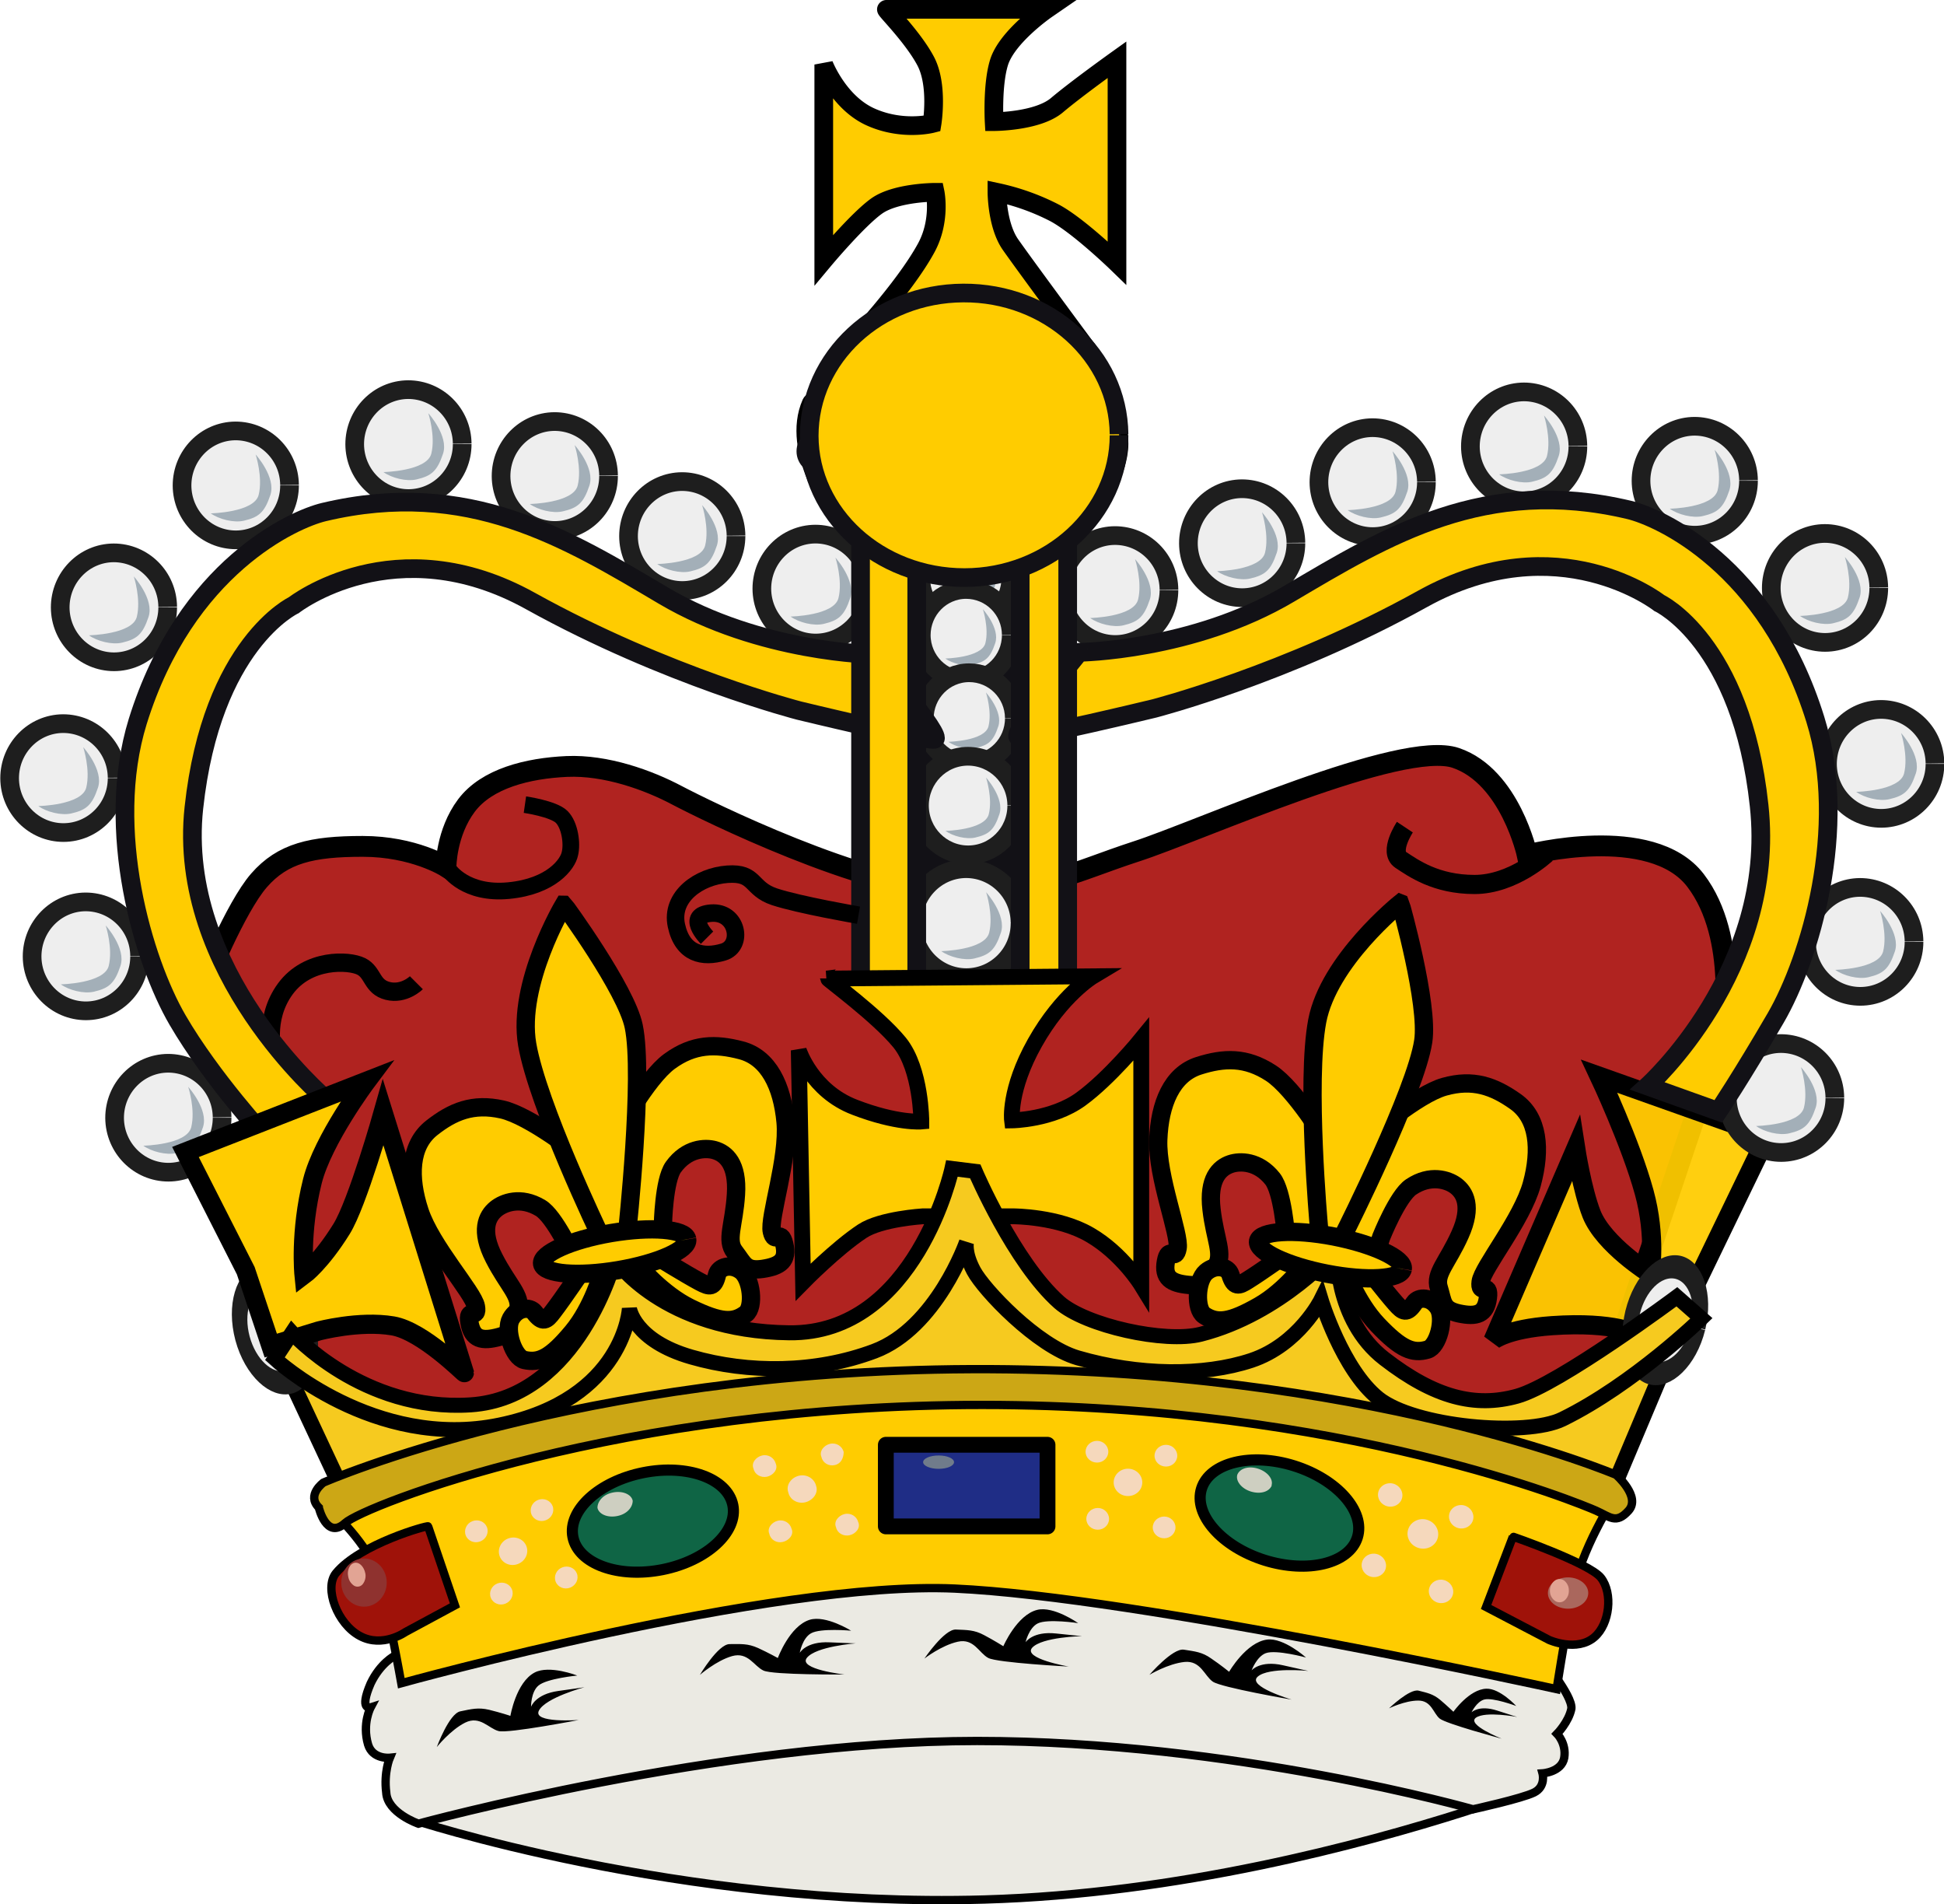 <?xml version="1.0" encoding="UTF-8" standalone="no"?>
<svg
   version="1.0"
   width="76.109"
   height="74.537"
   id="svg1578"
   xmlns="http://www.w3.org/2000/svg"
   xmlns:svg="http://www.w3.org/2000/svg"
   xmlns:rdf="http://www.w3.org/1999/02/22-rdf-syntax-ns#"
   xmlns:cc="http://creativecommons.org/ns#"
   xmlns:dc="http://purl.org/dc/elements/1.1/">
  <defs
     id="defs1582" />
  <path
     style="fill:#ebeae3;fill-rule:evenodd;stroke:#000000;stroke-width:0.326px"
     d="m 60.051,69.467 c 1.93,-3.012 0.78,-4.958 -2.13,-5.559 0,0 -9.3,2.979 -19.33,3.305 -10.04,0.327 -21.96,-2.523 -21.96,-2.523 -2.14,1.341 -1.62,4.525 -0.55,6.513 0,0 10.5,3.49 22.46,3.147 7.6,-0.217 14.79,-2.155 18.83,-3.44 2.32,-0.738 2.68,-1.409 2.68,-1.443 z"
     id="path1266" />
  <path
     d="m 37.761,54.228 c 24.23,3.994 23.36,5.125 23.36,5.125 l 6.33,-18.902 c 0,0 0.66,-3.728 -1.07,-5.99 -1.73,-2.264 -6.59,-0.999 -6.59,-0.999 0,0 -0.66,-3.062 -2.79,-3.794 -2.13,-0.732 -10.05,2.862 -12.52,3.66 -2.46,0.8 -3.72,1.598 -7.18,1.532 -3.46,-0.07 -9.65,-3.128 -10.79,-3.727 -1.13,-0.6 -2.79,-1.199 -4.32,-1.132 -1.53,0.07 -3.13,0.466 -3.93,1.53 -0.8,1.066 -0.8,2.397 -0.8,2.397 0,0 -1.26,-0.799 -3.26,-0.799 -2,0 -3.13,0.266 -4.06,1.331 -0.93,1.065 -2.13,4.06 -2.13,4.06 l 2.26,5.125 0.14,7.056 4.72,7.454 z"
     style="fill:#b02320;fill-rule:evenodd;stroke:#000000;stroke-width:0.815"
     id="path1278" />
  <path
     d="m 60.351,64.908 c 0,0 1.22,1.454 1.17,1.97 -0.1,0.516 -0.56,0.986 -0.56,0.986 0,0 0.37,0.375 0.28,0.938 -0.1,0.563 -0.85,0.61 -0.85,0.61 0,0 0.14,0.516 -0.33,0.75 -0.47,0.235 -2.39,0.657 -2.39,0.657 0,0 -9.38,-2.674 -19.42,-2.674 -10.04,0 -21.87,3.237 -21.87,3.237 0,0 -1.22,-0.422 -1.26,-1.22 -0.1,-0.797 0.14,-1.36 0.14,-1.36 0,0 -0.67,0.07 -0.85,-0.516 -0.24,-0.82 0.1,-1.455 0.1,-1.455 0,0 -0.47,0.15 0,-0.938 0.38,-0.798 0.94,-1.08 0.94,-1.08 0,0 10.51,-3.753 22.48,-3.8 11.96,-0.05 22.38,3.8 22.38,3.895 z"
     style="fill:#ebeae3;fill-rule:evenodd;stroke:#000000;stroke-width:0.326px"
     id="path1280" />
  <path
     d="m 10.691,41.271 c 0,0 -0.4,-1.363 0.48,-2.565 0.88,-1.201 2.49,-1.121 2.97,-0.88 0.48,0.24 0.4,0.8 1.04,0.96 0.64,0.16 1.12,-0.32 1.12,-0.32"
     style="fill:none;fill-rule:evenodd;stroke:#000000;stroke-width:0.717"
     id="path1282" />
  <path
     d="m 69.191,44.46 -3.64,7.529 -1.43,0.25 c 0,0 -0.87,-0.524 -3.36,-0.35 -1.78,0.125 -2.31,0.576 -2.31,0.576 l 3.24,-7.503 c 0,0 0.25,1.612 0.62,2.56 0.48,1.204 2.29,2.333 2.29,2.333 0,0 0.25,-1.44 -0.23,-3.187 -0.53,-1.932 -1.76,-4.542 -1.76,-4.542 z"
     style="fill:#ffcc00;fill-opacity:0.941;fill-rule:evenodd;stroke:#000000;stroke-width:0.75"
     id="path1284" />
  <path
     style="fill:#121116;stroke:#121116;stroke-width:0.731;stroke-linejoin:round"
     d="m 35.861,21.061 h 4.07 V 38.37 h -4.07 z"
     id="path1286" />
  <path
     d="m 10.901,52.983 2.62,5.597 c 0,0 11.13,-4.34 24.27,-4.259 19.71,0.122 25.3,4.076 25.3,4.076 l 2.92,-6.935 -2.19,1.278 -2.25,1.399 -2.55,0.973 -3.11,-0.243 -2.73,-2.007 -1.4,-2.92 -2.31,2.129 -4.08,0.912 -4.01,-1.034 -3.53,-4.44 c 0,0 -2.63,4.936 -5.96,5.23 -4.81,0.427 -7.61,-2.31 -7.61,-2.31 0,0 -1.78,4.014 -4.74,4.744 -4.69,1.156 -8.58,-2.19 -8.64,-2.19 z"
     style="fill:#f6ca1f;fill-rule:evenodd;stroke:#000000;stroke-width:0.619"
     id="path1288" />
  <g
     style="stroke-width:2.243"
     id="g1446"
     transform="translate(-261.95,-22.164)">
    <g
       id="g1294">
      <path
         d="m 430.63,247.41 c 0,3.61 -2.88,6.53 -6.44,6.54 -3.56,0 -6.45,-2.91 -6.47,-6.52 0,-3.6 2.86,-6.54 6.42,-6.56 3.56,0 6.46,2.88 6.49,6.49"
         style="fill:#eeeeee;stroke:#1e1e1e;stroke-linejoin:round"
         transform="matrix(0.326,0,0,0.326,177.41,-39.62)"
         id="path1290" />
      <path
         d="m 421.17,250.77 c 0,0 5.21,-0.1 5.75,-2.21 0.53,-2.12 -0.36,-4.86 -0.36,-4.86 0,0 2.48,2.74 1.77,4.86 -0.71,2.12 -1.4,2.67 -3.18,3.09 -1.21,0.29 -3.01,-0.18 -3.98,-0.88 z"
         style="fill:#a3afb8;fill-rule:evenodd"
         transform="matrix(0.326,0,0,0.326,177.41,-39.62)"
         id="path1292" />
    </g>
    <g
       id="g1300">
      <path
         d="m 430.63,247.41 c 0,3.61 -2.88,6.53 -6.44,6.54 -3.56,0 -6.45,-2.91 -6.47,-6.52 0,-3.6 2.86,-6.54 6.42,-6.56 3.56,0 6.46,2.88 6.49,6.49"
         style="fill:#eeeeee;stroke:#1e1e1e;stroke-linejoin:round"
         transform="matrix(0.326,0,0,0.326,172.3,-37.23)"
         id="path1296" />
      <path
         d="m 421.17,250.77 c 0,0 5.21,-0.1 5.75,-2.21 0.53,-2.12 -0.36,-4.86 -0.36,-4.86 0,0 2.48,2.74 1.77,4.86 -0.71,2.12 -1.4,2.67 -3.18,3.09 -1.21,0.29 -3.01,-0.18 -3.98,-0.88 z"
         style="fill:#a3afb8;fill-rule:evenodd"
         transform="matrix(0.326,0,0,0.326,172.3,-37.23)"
         id="path1298" />
    </g>
    <g
       id="g1306">
      <path
         d="m 430.63,247.41 c 0,3.61 -2.88,6.53 -6.44,6.54 -3.56,0 -6.45,-2.91 -6.47,-6.52 0,-3.6 2.86,-6.54 6.42,-6.56 3.56,0 6.46,2.88 6.49,6.49"
         style="fill:#eeeeee;stroke:#1e1e1e;stroke-linejoin:round"
         transform="matrix(0.326,0,0,0.326,183.34,-41.02)"
         id="path1302" />
      <path
         d="m 421.17,250.77 c 0,0 5.21,-0.1 5.75,-2.21 0.53,-2.12 -0.36,-4.86 -0.36,-4.86 0,0 2.48,2.74 1.77,4.86 -0.71,2.12 -1.4,2.67 -3.18,3.09 -1.21,0.29 -3.01,-0.18 -3.98,-0.88 z"
         style="fill:#a3afb8;fill-rule:evenodd"
         transform="matrix(0.326,0,0,0.326,183.34,-41.02)"
         id="path1304" />
    </g>
    <g
       id="g1312">
      <path
         d="m 430.63,247.41 c 0,3.61 -2.88,6.53 -6.44,6.54 -3.56,0 -6.45,-2.91 -6.47,-6.52 0,-3.6 2.86,-6.54 6.42,-6.56 3.56,0 6.46,2.88 6.49,6.49"
         style="fill:#eeeeee;stroke:#1e1e1e;stroke-linejoin:round"
         transform="matrix(0.326,0,0,0.326,190.02,-39.675)"
         id="path1308" />
      <path
         d="m 421.17,250.77 c 0,0 5.21,-0.1 5.75,-2.21 0.53,-2.12 -0.36,-4.86 -0.36,-4.86 0,0 2.48,2.74 1.77,4.86 -0.71,2.12 -1.4,2.67 -3.18,3.09 -1.21,0.29 -3.01,-0.18 -3.98,-0.88 z"
         style="fill:#a3afb8;fill-rule:evenodd"
         transform="matrix(0.326,0,0,0.326,190.02,-39.675)"
         id="path1310" />
    </g>
    <g
       id="g1318">
      <path
         d="m 430.63,247.41 c 0,3.61 -2.88,6.53 -6.44,6.54 -3.56,0 -6.45,-2.91 -6.47,-6.52 0,-3.6 2.86,-6.54 6.42,-6.56 3.56,0 6.46,2.88 6.49,6.49"
         style="fill:#eeeeee;stroke:#1e1e1e;stroke-linejoin:round"
         transform="matrix(0.326,0,0,0.326,195.12,-35.479)"
         id="path1314" />
      <path
         d="m 421.17,250.77 c 0,0 5.21,-0.1 5.75,-2.21 0.53,-2.12 -0.36,-4.86 -0.36,-4.86 0,0 2.48,2.74 1.77,4.86 -0.71,2.12 -1.4,2.67 -3.18,3.09 -1.21,0.29 -3.01,-0.18 -3.98,-0.88 z"
         style="fill:#a3afb8;fill-rule:evenodd"
         transform="matrix(0.326,0,0,0.326,195.12,-35.479)"
         id="path1316" />
    </g>
    <g
       id="g1324">
      <path
         d="m 430.63,247.41 c 0,3.61 -2.88,6.53 -6.44,6.54 -3.56,0 -6.45,-2.91 -6.47,-6.52 0,-3.6 2.86,-6.54 6.42,-6.56 3.56,0 6.46,2.88 6.49,6.49"
         style="fill:#eeeeee;stroke:#1e1e1e;stroke-linejoin:round"
         transform="matrix(0.326,0,0,0.326,197.32,-28.592)"
         id="path1320" />
      <path
         d="m 421.17,250.77 c 0,0 5.21,-0.1 5.75,-2.21 0.53,-2.12 -0.36,-4.86 -0.36,-4.86 0,0 2.48,2.74 1.77,4.86 -0.71,2.12 -1.4,2.67 -3.18,3.09 -1.21,0.29 -3.01,-0.18 -3.98,-0.88 z"
         style="fill:#a3afb8;fill-rule:evenodd"
         transform="matrix(0.326,0,0,0.326,197.32,-28.592)"
         id="path1322" />
    </g>
    <g
       id="g1330">
      <path
         d="m 430.63,247.41 c 0,3.61 -2.88,6.53 -6.44,6.54 -3.56,0 -6.45,-2.91 -6.47,-6.52 0,-3.6 2.86,-6.54 6.42,-6.56 3.56,0 6.46,2.88 6.49,6.49"
         style="fill:#eeeeee;stroke:#1e1e1e;stroke-linejoin:round"
         transform="matrix(0.326,0,0,0.326,196.5,-21.625)"
         id="path1326" />
      <path
         d="m 421.17,250.77 c 0,0 5.21,-0.1 5.75,-2.21 0.53,-2.12 -0.36,-4.86 -0.36,-4.86 0,0 2.48,2.74 1.77,4.86 -0.71,2.12 -1.4,2.67 -3.18,3.09 -1.21,0.29 -3.01,-0.18 -3.98,-0.88 z"
         style="fill:#a3afb8;fill-rule:evenodd"
         transform="matrix(0.326,0,0,0.326,196.5,-21.625)"
         id="path1328" />
    </g>
    <g
       id="g1336">
      <path
         d="m 430.63,247.41 c 0,3.61 -2.88,6.53 -6.44,6.54 -3.56,0 -6.45,-2.91 -6.47,-6.52 0,-3.6 2.86,-6.54 6.42,-6.56 3.56,0 6.46,2.88 6.49,6.49"
         style="fill:#eeeeee;stroke:#1e1e1e;stroke-linejoin:round"
         transform="matrix(0.326,0,0,0.326,193.4,-15.513)"
         id="path1332" />
      <path
         d="m 421.17,250.77 c 0,0 5.21,-0.1 5.75,-2.21 0.53,-2.12 -0.36,-4.86 -0.36,-4.86 0,0 2.48,2.74 1.77,4.86 -0.71,2.12 -1.4,2.67 -3.18,3.09 -1.21,0.29 -3.01,-0.18 -3.98,-0.88 z"
         style="fill:#a3afb8;fill-rule:evenodd"
         transform="matrix(0.326,0,0,0.326,193.4,-15.513)"
         id="path1334" />
    </g>
    <g
       id="g1342">
      <path
         d="m 430.63,247.41 c 0,3.61 -2.88,6.53 -6.44,6.54 -3.56,0 -6.45,-2.91 -6.47,-6.52 0,-3.6 2.86,-6.54 6.42,-6.56 3.56,0 6.46,2.88 6.49,6.49"
         style="fill:#eeeeee;stroke:#1e1e1e;stroke-linejoin:round"
         transform="matrix(0.326,0,0,0.326,167.33,-35.397)"
         id="path1338" />
      <path
         d="m 421.17,250.77 c 0,0 5.21,-0.1 5.75,-2.21 0.53,-2.12 -0.36,-4.86 -0.36,-4.86 0,0 2.48,2.74 1.77,4.86 -0.71,2.12 -1.4,2.67 -3.18,3.09 -1.21,0.29 -3.01,-0.18 -3.98,-0.88 z"
         style="fill:#a3afb8;fill-rule:evenodd"
         transform="matrix(0.326,0,0,0.326,167.33,-35.397)"
         id="path1340" />
    </g>
    <g
       style="stroke-width:2.682"
       id="g1348">
      <path
         d="m 430.63,247.41 c 0,3.61 -2.88,6.53 -6.44,6.54 -3.56,0 -6.45,-2.91 -6.47,-6.52 0,-3.6 2.86,-6.54 6.42,-6.56 3.56,0 6.46,2.88 6.49,6.49"
         style="fill:#eeeeee;stroke:#1e1e1e;stroke-linejoin:round"
         transform="matrix(0.273,0,0,0.273,183.96,-22.737)"
         id="path1344" />
      <path
         d="m 421.17,250.77 c 0,0 5.21,-0.1 5.75,-2.21 0.53,-2.12 -0.36,-4.86 -0.36,-4.86 0,0 2.48,2.74 1.77,4.86 -0.71,2.12 -1.4,2.67 -3.18,3.09 -1.21,0.29 -3.01,-0.18 -3.98,-0.88 z"
         style="fill:#a3afb8;fill-rule:evenodd"
         transform="matrix(0.273,0,0,0.273,183.96,-22.737)"
         id="path1346" />
    </g>
    <g
       style="stroke-width:2.682"
       id="g1354">
      <path
         d="m 430.63,247.41 c 0,3.61 -2.88,6.53 -6.44,6.54 -3.56,0 -6.45,-2.91 -6.47,-6.52 0,-3.6 2.86,-6.54 6.42,-6.56 3.56,0 6.46,2.88 6.49,6.49"
         style="fill:#eeeeee;stroke:#1e1e1e;stroke-linejoin:round"
         transform="matrix(0.273,0,0,0.273,183.98,-20.521)"
         id="path1350" />
      <path
         d="m 421.17,250.77 c 0,0 5.21,-0.1 5.75,-2.21 0.53,-2.12 -0.36,-4.86 -0.36,-4.86 0,0 2.48,2.74 1.77,4.86 -0.71,2.12 -1.4,2.67 -3.18,3.09 -1.21,0.29 -3.01,-0.18 -3.98,-0.88 z"
         style="fill:#a3afb8;fill-rule:evenodd"
         transform="matrix(0.273,0,0,0.273,183.98,-20.521)"
         id="path1352" />
    </g>
    <g
       style="stroke-width:2.682"
       id="g1360">
      <path
         d="m 430.63,247.41 c 0,3.61 -2.88,6.53 -6.44,6.54 -3.56,0 -6.45,-2.91 -6.47,-6.52 0,-3.6 2.86,-6.54 6.42,-6.56 3.56,0 6.46,2.88 6.49,6.49"
         style="fill:#eeeeee;stroke:#1e1e1e;stroke-linejoin:round"
         transform="matrix(0.273,0,0,0.273,184.1,-17.261)"
         id="path1356" />
      <path
         d="m 421.17,250.77 c 0,0 5.21,-0.1 5.75,-2.21 0.53,-2.12 -0.36,-4.86 -0.36,-4.86 0,0 2.48,2.74 1.77,4.86 -0.71,2.12 -1.4,2.67 -3.18,3.09 -1.21,0.29 -3.01,-0.18 -3.98,-0.88 z"
         style="fill:#a3afb8;fill-rule:evenodd"
         transform="matrix(0.273,0,0,0.273,184.1,-17.261)"
         id="path1358" />
    </g>
    <g
       style="stroke-width:2.48"
       id="g1366">
      <path
         d="m 430.63,247.41 c 0,3.61 -2.88,6.53 -6.44,6.54 -3.56,0 -6.45,-2.91 -6.47,-6.52 0,-3.6 2.86,-6.54 6.42,-6.56 3.56,0 6.46,2.88 6.49,6.49"
         style="fill:#eeeeee;stroke:#1e1e1e;stroke-linejoin:round"
         transform="matrix(0.295,0,0,0.295,174.72,-19.291)"
         id="path1362" />
      <path
         d="m 421.17,250.77 c 0,0 5.21,-0.1 5.75,-2.21 0.53,-2.12 -0.36,-4.86 -0.36,-4.86 0,0 2.48,2.74 1.77,4.86 -0.71,2.12 -1.4,2.67 -3.18,3.09 -1.21,0.29 -3.01,-0.18 -3.98,-0.88 z"
         style="fill:#a3afb8;fill-rule:evenodd"
         transform="matrix(0.295,0,0,0.295,174.72,-19.291)"
         id="path1364" />
    </g>
    <g
       id="g1372">
      <path
         d="m 430.63,247.41 c 0,3.61 -2.88,6.53 -6.44,6.54 -3.56,0 -6.45,-2.91 -6.47,-6.52 0,-3.6 2.86,-6.54 6.42,-6.56 3.56,0 6.46,2.88 6.49,6.49"
         style="fill:#eeeeee;stroke:#1e1e1e;stroke-linejoin:round"
         transform="matrix(0.326,0,0,0.326,161.5,-22.358)"
         id="path1368" />
      <path
         d="m 421.17,250.77 c 0,0 5.21,-0.1 5.75,-2.21 0.53,-2.12 -0.36,-4.86 -0.36,-4.86 0,0 2.48,2.74 1.77,4.86 -0.71,2.12 -1.4,2.67 -3.18,3.09 -1.21,0.29 -3.01,-0.18 -3.98,-0.88 z"
         style="fill:#a3afb8;fill-rule:evenodd"
         transform="matrix(0.326,0,0,0.326,161.5,-22.358)"
         id="path1370" />
    </g>
    <g
       style="stroke-width:2.388"
       id="g1378">
      <path
         d="m 430.63,247.41 c 0,3.61 -2.88,6.53 -6.44,6.54 -3.56,0 -6.45,-2.91 -6.47,-6.52 0,-3.6 2.86,-6.54 6.42,-6.56 3.56,0 6.46,2.88 6.49,6.49"
         style="fill:#eeeeee;stroke:#1e1e1e;stroke-linejoin:round"
         transform="matrix(0.306,0,0,0.306,169.83,-7.918)"
         id="path1374" />
      <path
         d="m 421.17,250.77 c 0,0 5.21,-0.1 5.75,-2.21 0.53,-2.12 -0.36,-4.86 -0.36,-4.86 0,0 2.48,2.74 1.77,4.86 -0.71,2.12 -1.4,2.67 -3.18,3.09 -1.21,0.29 -3.01,-0.18 -3.98,-0.88 z"
         style="fill:#a3afb8;fill-rule:evenodd"
         transform="matrix(0.306,0,0,0.306,169.83,-7.918)"
         id="path1376" />
    </g>
    <g
       id="g1384">
      <path
         d="m 430.63,247.41 c 0,3.61 -2.88,6.53 -6.44,6.54 -3.56,0 -6.45,-2.91 -6.47,-6.52 0,-3.6 2.86,-6.54 6.42,-6.56 3.56,0 6.46,2.88 6.49,6.49"
         style="fill:#eeeeee;stroke:#1e1e1e;stroke-linejoin:round"
         transform="matrix(0.326,0,0,0.326,155.6,-35.454)"
         id="path1380" />
      <path
         d="m 421.17,250.77 c 0,0 5.21,-0.1 5.75,-2.21 0.53,-2.12 -0.36,-4.86 -0.36,-4.86 0,0 2.48,2.74 1.77,4.86 -0.71,2.12 -1.4,2.67 -3.18,3.09 -1.21,0.29 -3.01,-0.18 -3.98,-0.88 z"
         style="fill:#a3afb8;fill-rule:evenodd"
         transform="matrix(0.326,0,0,0.326,155.6,-35.454)"
         id="path1382" />
    </g>
    <g
       id="g1390">
      <path
         d="m 430.63,247.41 c 0,3.61 -2.88,6.53 -6.44,6.54 -3.56,0 -6.45,-2.91 -6.47,-6.52 0,-3.6 2.86,-6.54 6.42,-6.56 3.56,0 6.46,2.88 6.49,6.49"
         style="fill:#eeeeee;stroke:#1e1e1e;stroke-linejoin:round"
         transform="matrix(0.326,0,0,0.326,150.38,-37.51)"
         id="path1386" />
      <path
         d="m 421.17,250.77 c 0,0 5.21,-0.1 5.75,-2.21 0.53,-2.12 -0.36,-4.86 -0.36,-4.86 0,0 2.48,2.74 1.77,4.86 -0.71,2.12 -1.4,2.67 -3.18,3.09 -1.21,0.29 -3.01,-0.18 -3.98,-0.88 z"
         style="fill:#a3afb8;fill-rule:evenodd"
         transform="matrix(0.326,0,0,0.326,150.38,-37.51)"
         id="path1388" />
    </g>
    <g
       id="g1396">
      <path
         d="m 430.63,247.41 c 0,3.61 -2.88,6.53 -6.44,6.54 -3.56,0 -6.45,-2.91 -6.47,-6.52 0,-3.6 2.86,-6.54 6.42,-6.56 3.56,0 6.46,2.88 6.49,6.49"
         style="fill:#eeeeee;stroke:#1e1e1e;stroke-linejoin:round"
         transform="matrix(0.326,0,0,0.326,145.39,-39.86)"
         id="path1392" />
      <path
         d="m 421.17,250.77 c 0,0 5.21,-0.1 5.75,-2.21 0.53,-2.12 -0.36,-4.86 -0.36,-4.86 0,0 2.48,2.74 1.77,4.86 -0.71,2.12 -1.4,2.67 -3.18,3.09 -1.21,0.29 -3.01,-0.18 -3.98,-0.88 z"
         style="fill:#a3afb8;fill-rule:evenodd"
         transform="matrix(0.326,0,0,0.326,145.39,-39.86)"
         id="path1394" />
    </g>
    <g
       id="g1402">
      <path
         d="m 430.63,247.41 c 0,3.61 -2.88,6.53 -6.44,6.54 -3.56,0 -6.45,-2.91 -6.47,-6.52 0,-3.6 2.86,-6.54 6.42,-6.56 3.56,0 6.46,2.88 6.49,6.49"
         style="fill:#eeeeee;stroke:#1e1e1e;stroke-linejoin:round"
         transform="matrix(0.326,0,0,0.326,139.66,-41.109)"
         id="path1398" />
      <path
         d="m 421.17,250.77 c 0,0 5.21,-0.1 5.75,-2.21 0.53,-2.12 -0.36,-4.86 -0.36,-4.86 0,0 2.48,2.74 1.77,4.86 -0.71,2.12 -1.4,2.67 -3.18,3.09 -1.21,0.29 -3.01,-0.18 -3.98,-0.88 z"
         style="fill:#a3afb8;fill-rule:evenodd"
         transform="matrix(0.326,0,0,0.326,139.66,-41.109)"
         id="path1400" />
    </g>
    <g
       id="g1408">
      <path
         d="m 430.63,247.41 c 0,3.61 -2.88,6.53 -6.44,6.54 -3.56,0 -6.45,-2.91 -6.47,-6.52 0,-3.6 2.86,-6.54 6.42,-6.56 3.56,0 6.46,2.88 6.49,6.49"
         style="fill:#eeeeee;stroke:#1e1e1e;stroke-linejoin:round"
         transform="matrix(0.326,0,0,0.326,132.9,-39.493)"
         id="path1404" />
      <path
         d="m 421.17,250.77 c 0,0 5.21,-0.1 5.75,-2.21 0.53,-2.12 -0.36,-4.86 -0.36,-4.86 0,0 2.48,2.74 1.77,4.86 -0.71,2.12 -1.4,2.67 -3.18,3.09 -1.21,0.29 -3.01,-0.18 -3.98,-0.88 z"
         style="fill:#a3afb8;fill-rule:evenodd"
         transform="matrix(0.326,0,0,0.326,132.9,-39.493)"
         id="path1406" />
    </g>
    <g
       id="g1414">
      <path
         d="m 430.63,247.41 c 0,3.61 -2.88,6.53 -6.44,6.54 -3.56,0 -6.45,-2.91 -6.47,-6.52 0,-3.6 2.86,-6.54 6.42,-6.56 3.56,0 6.46,2.88 6.49,6.49"
         style="fill:#eeeeee;stroke:#1e1e1e;stroke-linejoin:round"
         transform="matrix(0.326,0,0,0.326,128.13,-34.72)"
         id="path1410" />
      <path
         d="m 421.17,250.77 c 0,0 5.21,-0.1 5.75,-2.21 0.53,-2.12 -0.36,-4.86 -0.36,-4.86 0,0 2.48,2.74 1.77,4.86 -0.71,2.12 -1.4,2.67 -3.18,3.09 -1.21,0.29 -3.01,-0.18 -3.98,-0.88 z"
         style="fill:#a3afb8;fill-rule:evenodd"
         transform="matrix(0.326,0,0,0.326,128.13,-34.72)"
         id="path1412" />
    </g>
    <g
       id="g1420">
      <path
         d="m 430.63,247.41 c 0,3.61 -2.88,6.53 -6.44,6.54 -3.56,0 -6.45,-2.91 -6.47,-6.52 0,-3.6 2.86,-6.54 6.42,-6.56 3.56,0 6.46,2.88 6.49,6.49"
         style="fill:#eeeeee;stroke:#1e1e1e;stroke-linejoin:round"
         transform="matrix(0.326,0,0,0.326,126.15,-28.036)"
         id="path1416" />
      <path
         d="m 421.17,250.77 c 0,0 5.21,-0.1 5.75,-2.21 0.53,-2.12 -0.36,-4.86 -0.36,-4.86 0,0 2.48,2.74 1.77,4.86 -0.71,2.12 -1.4,2.67 -3.18,3.09 -1.21,0.29 -3.01,-0.18 -3.98,-0.88 z"
         style="fill:#a3afb8;fill-rule:evenodd"
         transform="matrix(0.326,0,0,0.326,126.15,-28.036)"
         id="path1418" />
    </g>
    <g
       id="g1426">
      <path
         d="m 430.63,247.41 c 0,3.61 -2.88,6.53 -6.44,6.54 -3.56,0 -6.45,-2.91 -6.47,-6.52 0,-3.6 2.86,-6.54 6.42,-6.56 3.56,0 6.46,2.88 6.49,6.49"
         style="fill:#eeeeee;stroke:#1e1e1e;stroke-linejoin:round"
         transform="matrix(0.326,0,0,0.326,127.03,-21.058)"
         id="path1422" />
      <path
         d="m 421.17,250.77 c 0,0 5.21,-0.1 5.75,-2.21 0.53,-2.12 -0.36,-4.86 -0.36,-4.86 0,0 2.48,2.74 1.77,4.86 -0.71,2.12 -1.4,2.67 -3.18,3.09 -1.21,0.29 -3.01,-0.18 -3.98,-0.88 z"
         style="fill:#a3afb8;fill-rule:evenodd"
         transform="matrix(0.326,0,0,0.326,127.03,-21.058)"
         id="path1424" />
    </g>
    <g
       id="g1432">
      <path
         d="m 430.63,247.41 c 0,3.61 -2.88,6.53 -6.44,6.54 -3.56,0 -6.45,-2.91 -6.47,-6.52 0,-3.6 2.86,-6.54 6.42,-6.56 3.56,0 6.46,2.88 6.49,6.49"
         style="fill:#eeeeee;stroke:#1e1e1e;stroke-linejoin:round"
         transform="matrix(0.326,0,0,0.326,130.26,-14.742)"
         id="path1428" />
      <path
         d="m 421.17,250.77 c 0,0 5.21,-0.1 5.75,-2.21 0.53,-2.12 -0.36,-4.86 -0.36,-4.86 0,0 2.48,2.74 1.77,4.86 -0.71,2.12 -1.4,2.67 -3.18,3.09 -1.21,0.29 -3.01,-0.18 -3.98,-0.88 z"
         style="fill:#a3afb8;fill-rule:evenodd"
         transform="matrix(0.326,0,0,0.326,130.26,-14.742)"
         id="path1430" />
    </g>
    <g
       style="stroke-width:2.832"
       id="g1438">
      <path
         d="m 430.63,247.41 c 0,3.61 -2.88,6.53 -6.44,6.54 -3.56,0 -6.45,-2.91 -6.47,-6.52 0,-3.6 2.86,-6.54 6.42,-6.56 3.56,0 6.46,2.88 6.49,6.49"
         style="fill:#eeeeee;stroke:#1e1e1e;stroke-linejoin:round"
         transform="matrix(0.197,-0.053,0.084,0.315,168.37,18.75)"
         id="path1434" />
      <path
         d="m 421.17,250.77 c 0,0 5.21,-0.1 5.75,-2.21 0.53,-2.12 -0.36,-4.86 -0.36,-4.86 0,0 2.48,2.74 1.77,4.86 -0.71,2.12 -1.4,2.67 -3.18,3.09 -1.21,0.29 -3.01,-0.18 -3.98,-0.88 z"
         style="fill:#a3afb8;fill-rule:evenodd"
         transform="matrix(0.197,-0.053,0.084,0.315,168.37,18.75)"
         id="path1436" />
    </g>
    <g
       style="stroke-width:2.832"
       id="g1444">
      <path
         d="m 430.63,247.41 c 0,3.61 -2.88,6.53 -6.44,6.54 -3.56,0 -6.45,-2.91 -6.47,-6.52 0,-3.6 2.86,-6.54 6.42,-6.56 3.56,0 6.46,2.88 6.49,6.49"
         style="fill:#eeeeee;stroke:#1e1e1e;stroke-linejoin:round"
         transform="matrix(0.198,0.049,-0.078,0.316,262.46,-25.127)"
         id="path1440" />
      <path
         d="m 421.17,250.77 c 0,0 5.21,-0.1 5.75,-2.21 0.53,-2.12 -0.36,-4.86 -0.36,-4.86 0,0 2.48,2.74 1.77,4.86 -0.71,2.12 -1.4,2.67 -3.18,3.09 -1.21,0.29 -3.01,-0.18 -3.98,-0.88 z"
         style="fill:#a3afb8;fill-rule:evenodd"
         transform="matrix(0.198,0.049,-0.078,0.316,262.46,-25.127)"
         id="path1442" />
    </g>
  </g>
  <path
     d="m 36.001,11.468 0.15,3.562 c 0,0 -4.22,0.371 -4.39,0.758 -0.82,1.839 0.98,4.32 0.98,4.32 0,0 1.42,-1.061 5.01,-1.061 3.41,0 5.15,0.833 5.15,0.833 0,0 0.91,-1.44 0.91,-2.5 0,-1.061 -0.38,-2.122 -0.38,-2.122 0,0 -1.74,-0.228 -2.27,-0.228 h -1.52 l -0.15,-3.637 z"
     style="fill:#b3a192;fill-rule:evenodd;stroke:#000000;stroke-width:0.731"
     id="path1448" />
  <path
     d="m 42.021,16.994 c 0,0.4 -0.33,0.724 -0.75,0.725 -0.42,0 -0.76,-0.322 -0.76,-0.722 0,-0.4 0.34,-0.724 0.75,-0.727 0.42,0 0.76,0.32 0.76,0.719 m 1.74,0.393 c 0,0.417 -0.35,0.755 -0.78,0.756 -0.44,0 -0.79,-0.336 -0.79,-0.753 0,-0.416 0.35,-0.756 0.78,-0.759 0.44,0 0.79,0.333 0.79,0.75 m -3.48,-0.41 c 0,0.4 -0.34,0.724 -0.75,0.725 -0.42,0 -0.76,-0.322 -0.76,-0.721 0,-0.4 0.33,-0.725 0.75,-0.728 0.42,0 0.76,0.32 0.76,0.719 m -3.49,0.05 c 0,0.415 -0.35,0.753 -0.79,0.754 -0.43,0 -0.78,-0.335 -0.79,-0.751 0,-0.416 0.35,-0.754 0.79,-0.757 0.43,0 0.78,0.332 0.79,0.748 m -1.94,0.131 c 0,0.415 -0.35,0.752 -0.79,0.753 -0.43,0 -0.78,-0.335 -0.78,-0.75 0,-0.416 0.34,-0.755 0.78,-0.757 0.43,0 0.78,0.331 0.79,0.747 m 3.56,-2.175 a 0.65,0.65 0 0 1 -0.66,0.636 0.65,0.65 0 0 1 -0.67,-0.633 0.65,0.65 0 0 1 0.66,-0.638 0.65,0.65 0 0 1 0.67,0.63 m 0,-2.95 a 0.65,0.65 0 0 1 -0.66,0.636 0.65,0.65 0 0 1 -0.67,-0.633 0.65,0.65 0 0 1 0.66,-0.639 0.65,0.65 0 0 1 0.67,0.63 m 0,1.597 a 0.65,0.65 0 0 1 -0.66,0.636 0.65,0.65 0 0 1 -0.67,-0.633 0.65,0.65 0 0 1 0.66,-0.639 0.65,0.65 0 0 1 0.67,0.631"
     style="fill:#f0ddcb;stroke:#121116;stroke-width:0.373;stroke-linejoin:round"
     id="path1450" />
  <path
     d="m 32.881,17.663 c 0,0.401 -0.33,0.727 -0.75,0.728 -0.42,0 -0.76,-0.324 -0.76,-0.725 0,-0.4 0.33,-0.728 0.75,-0.73 0.42,0 0.76,0.32 0.76,0.721"
     style="fill:#f0ddcb;stroke:#121116;stroke-width:0.373;stroke-linejoin:round"
     id="path1452" />
  <path
     d="m 38.581,16.811 c 0,0.439 -0.37,0.795 -0.83,0.796 -0.46,0 -0.84,-0.354 -0.84,-0.793 0,-0.439 0.37,-0.796 0.83,-0.799 0.46,0 0.84,0.351 0.84,0.79"
     style="fill:#916c68;stroke:#4d3126;stroke-width:0.373;stroke-linejoin:round"
     id="path1454" />
  <g
     style="stroke-width:2.534"
     id="g1460"
     transform="translate(-261.95,-22.164)">
    <path
       d="m 430.63,247.41 c 0,3.61 -2.88,6.53 -6.44,6.54 -3.56,0 -6.45,-2.91 -6.47,-6.52 0,-3.6 2.86,-6.54 6.42,-6.56 3.56,0 6.46,2.88 6.49,6.49"
       transform="matrix(0.241,0,0,0.241,197.4,-31.281)"
       style="fill:#eeeeee;stroke:#1e1e1e;stroke-width:3.031;stroke-linejoin:round"
       id="path1456" />
    <path
       d="m 372.26,210.54 c 0,0 4.36,-0.1 4.8,-1.85 0.45,-1.78 -0.29,-4.07 -0.29,-4.07 0,0 2.07,2.29 1.48,4.07 -0.59,1.77 -1.18,2.23 -2.66,2.59 -1.01,0.24 -2.52,-0.15 -3.33,-0.74 z"
       style="fill:#a3afb8;fill-rule:evenodd"
       transform="matrix(0.288,0,0,0.288,191.62,-31.52)"
       id="path1458" />
  </g>
  <path
     d="m 13.031,59.171 c 0,0 1.39,1.296 1.76,2.453 0.37,1.158 0.92,4.26 0.92,4.26 0,0 14.54,-4.028 21.67,-3.704 7.13,0.324 23.56,3.935 23.56,3.935 0,0 0.28,-1.76 0.61,-3.611 0.32,-1.852 1.66,-3.889 1.66,-3.889 0,0 -15.69,-4.907 -25.6,-4.444 -9.9,0.463 -14.86,1.528 -17.08,2.222 -2.22,0.694 -7.64,2.824 -7.5,2.778 z"
     style="fill:#ffcc00;fill-rule:evenodd;stroke:#000000;stroke-width:0.326px"
     id="path1462" />
  <path
     d="m 34.711,0.366 h 6.26 c 0,0 -1.55,1.067 -1.86,2.084 -0.27,0.875 -0.19,2.311 -0.19,2.311 0,0 1.7,0 2.46,-0.644 0.76,-0.644 2.35,-1.78 2.35,-1.78 v 7.957 c 0,0 -1.53,-1.484 -2.46,-1.97 a 9.027,9.027 0 0 0 -2.24,-0.797 c 0,0 0,1.289 0.53,2.047 0.53,0.758 2.66,3.637 2.66,3.637 l -8.95,0.341 c 0,0 2.12,-2.236 3,-3.865 0.57,-1.06 0.34,-2.16 0.34,-2.16 0,0 -1.52,0 -2.28,0.531 -0.75,0.53 -2.08,2.122 -2.08,2.122 V 2.526 c 0,0 0.57,1.477 1.82,2.046 1.25,0.568 2.42,0.265 2.42,0.265 0,0 0.25,-1.523 -0.26,-2.463 -0.52,-0.969 -1.63,-2.046 -1.52,-2.008 z"
     style="fill:#ffcc00;fill-rule:evenodd;stroke:#000000;stroke-width:0.731"
     id="path1464" />
  <path
     d="m 34.221,25.616 c 0,0 -4.44,-0.05 -8.25,-2.304 -3.8,-2.25 -7.64,-4.608 -13.29,-3.269 -1.16,0.274 -5.41,2.144 -7.29,8.2 -1.31,4.248 0.22,9.377 1.56,11.681 1.34,2.305 3.5,4.64 3.5,4.64 l 2.29,-1.556 c 0,0 -5.85,-4.96 -5.15,-11.39 0.7,-6.43 3.91,-7.93 3.91,-7.93 0,0 3.97,-3.109 9.27,-0.162 5.31,2.948 10.51,4.287 10.51,4.287 0,0 4.87,1.18 5.3,1.126 0.43,-0.05 -2.46,-3.376 -2.36,-3.323 z"
     style="fill:#ffcc00;fill-rule:evenodd;stroke:#121116;stroke-width:0.731"
     id="path1466" />
  <path
     d="m 9.621,49.736 -2.36,-4.645 7.09,-2.771 c 0,0 -1.71,2.282 -2.12,3.911 -0.5,1.991 -0.33,3.668 -0.33,3.668 0,0 0.66,-0.49 1.47,-1.793 0.62,-0.99 1.63,-4.564 1.63,-4.564 l 3.18,10.187 c 0,0.03 -1.64,-1.634 -2.8,-1.831 -1.32,-0.223 -2.91,0.2 -2.91,0.2 l -1.87,0.571 z"
     style="fill:#ffcc00;fill-rule:evenodd;stroke:#000000;stroke-width:0.75"
     id="path1468" />
  <path
     d="m 42.241,25.533 c 0,0 4.45,-0.05 8.25,-2.305 3.81,-2.25 7.64,-4.608 13.29,-3.269 1.16,0.275 5.41,2.144 7.29,8.2 1.32,4.248 -0.21,9.377 -1.55,11.682 -1.34,2.304 -2.25,3.66 -2.25,3.66 l -2.77,-0.992 c 0,0 5.07,-4.544 4.37,-10.975 -0.69,-6.43 -3.91,-7.93 -3.91,-7.93 0,0 -3.96,-3.109 -9.27,-0.161 -5.3,2.947 -10.5,4.287 -10.5,4.287 0,0 -4.88,1.179 -5.31,1.125 -0.43,-0.05 2.47,-3.376 2.36,-3.322 z"
     style="fill:#ffcc00;fill-rule:evenodd;stroke:#121116;stroke-width:0.731"
     id="path1470" />
  <path
     style="fill:#ffcc00;stroke:#121116;stroke-width:0.731;stroke-linejoin:round"
     d="m 39.941,21.131 h 1.86 v 17.317 h -1.86 z m -6.25,-0.08 h 2.2 v 17.317 h -2.2 z"
     id="path1472" />
  <path
     d="m 43.811,17.038 c 0,3.073 -2.71,5.565 -6.05,5.57 -3.35,0 -6.07,-2.475 -6.08,-5.547 0,-3.072 2.68,-5.574 6.03,-5.592 3.34,-0.02 6.07,2.454 6.1,5.526"
     style="fill:#ffcc00;stroke:#121116;stroke-width:0.731;stroke-linejoin:round"
     id="path1474" />
  <path
     d="m 32.371,38.303 10.42,-0.09 c 0,0 -1.22,0.73 -2.27,2.596 -1.05,1.866 -0.9,3.046 -0.9,3.046 0,0 1.58,-0.02 2.7,-0.837 1.12,-0.815 2.36,-2.338 2.36,-2.338 v 9.61 c 0,0 -0.75,-1.222 -2,-1.951 -1.24,-0.73 -3,-0.73 -3,-0.73 h -3.56 c 0,0 -1.63,0.1 -2.36,0.58 -1.03,0.68 -2.32,1.995 -2.32,1.995 l -0.17,-9.075 c 0,0 0.51,1.588 2.19,2.231 1.67,0.644 2.61,0.558 2.61,0.558 0,0 0,-2.038 -0.85,-3.09 -0.86,-1.05 -2.81,-2.466 -2.81,-2.51 z"
     style="fill:#ffcc00;fill-rule:evenodd;stroke:#000000;stroke-width:0.619"
     id="path1476" />
  <path
     d="m 38.181,45.849 c 0,0 1.52,3.56 3.29,5.13 1.04,0.915 4.14,1.604 5.54,1.245 3.16,-0.805 5.33,-3.328 5.33,-3.328 0,0 -0.12,2.764 1.86,4.288 1.97,1.523 3.55,1.918 5.19,1.466 1.64,-0.45 6.26,-3.892 6.26,-3.892 l 0.96,0.846 c 0,0 -2.65,2.576 -5.44,3.944 -1.44,0.704 -5.8,0.313 -7.21,-0.815 -1.41,-1.129 -2.24,-3.863 -2.24,-3.863 0,0 -0.87,1.758 -2.73,2.379 -1.87,0.62 -4.42,0.593 -6.8,-0.101 -1.6,-0.467 -3.68,-2.673 -4.07,-3.406 -0.39,-0.733 -0.28,-1.128 -0.28,-1.128 0,0 -1.17,3.358 -3.61,4.274 -2.31,0.865 -4.93,0.872 -7.16,0.23 -2.26,-0.648 -2.43,-1.91 -2.43,-1.91 0,0 -0.17,3.555 -5.08,4.57 -4.91,1.016 -8.8,-2.594 -8.8,-2.594 l 0.67,-1.016 c 0,0 2.77,3.103 7,2.82 4.23,-0.281 5.64,-5.697 5.64,-5.697 0,0 1.86,2.82 6.83,2.877 4.96,0.06 6.37,-6.432 6.37,-6.432 z"
     style="fill:#f6ca1f;fill-rule:evenodd;stroke:#000000;stroke-width:0.587"
     id="path1478" />
  <g
     style="fill:#ffcc00;stroke:#000000;stroke-width:2.2"
     id="g1488"
     transform="translate(-261.95,-22.164)">
    <path
       d="m 338.57,336.29 c 0,0 0.11,-5.3 1.25,-6.89 1.62,-2.26 3.82,-2.35 4.94,-2.04 1.38,0.39 2.82,1.65 2.58,5.33 -0.23,3.68 -1.25,5.48 -0.15,6.89 1.09,1.41 1.25,2.35 3.36,2.04 2.12,-0.32 3.06,-1.02 2.59,-2.98 -0.47,-1.96 -1.1,0.16 -1.49,-1.49 -0.39,-1.64 2.05,-8.75 1.65,-13.16 -0.4,-4.31 -2.04,-7.75 -5.33,-8.61 -3.09,-0.81 -5.72,-0.79 -8.62,1.33 -2.78,2.03 -6.34,8.69 -6.34,8.69 l -0.1,14.26 5.79,-0.31 z"
       style="fill-rule:evenodd"
       transform="matrix(0.326,0,0,0.326,177.53,-39.538)"
       id="path1480" />
    <path
       d="m 327.77,340.13 c 0,0 -2.22,-4.82 -3.9,-5.82 -2.38,-1.43 -4.43,-0.64 -5.34,0.1 -1.11,0.9 -1.93,2.63 -0.24,5.91 1.68,3.29 3.33,4.53 2.89,6.26 -0.45,1.73 -0.21,2.66 -2.28,3.21 -2.06,0.56 -3.21,0.29 -3.56,-1.7 -0.35,-1.98 1.07,-0.29 0.77,-1.96 -0.29,-1.66 -5.36,-7.21 -6.75,-11.41 -1.36,-4.11 -1.22,-7.93 1.45,-10.03 2.51,-1.97 4.93,-2.99 8.44,-2.21 3.35,0.75 9.28,5.45 9.28,5.45 l 5.76,13.04 -5.45,2.02 z"
       style="fill-rule:evenodd"
       transform="matrix(0.326,0,0,0.326,177.53,-39.538)"
       id="path1482" />
    <path
       d="m 326.66,297.91 c 0,0 -5.64,9.48 -4.39,16.76 1.26,7.29 8.78,22.95 8.78,22.95 l 0.1,2.12 4.05,-0.44 -0.92,-2.15 c 0,0 2.03,-18.75 0.78,-24.67 -0.92,-4.4 -8.3,-14.49 -8.38,-14.57 z m 9.01,43.4 c 0,0 2.82,3.37 6.19,5.01 3.68,1.79 5.19,1.8 6.66,0.7 1.07,-0.8 0.7,-4.23 -0.55,-5.17 -1.25,-0.94 -2.68,-0.46 -2.9,0.47 -0.38,1.58 -0.89,1.47 -2.04,0.86 -1.67,-0.88 -5.56,-3.29 -5.56,-3.29 z m -4.37,0.76 c 0,0 -1.18,4.23 -3.58,7.11 -2.62,3.15 -4,3.78 -5.79,3.38 -1.3,-0.3 -2.37,-3.57 -1.62,-4.94 0.76,-1.37 2.25,-1.52 2.84,-0.76 0.99,1.28 1.41,0.97 2.21,-0.1 1.16,-1.5 3.72,-5.29 3.72,-5.29 l 2.22,0.55 z"
       style="fill-rule:evenodd"
       transform="matrix(0.326,0,0,0.326,177.53,-39.538)"
       id="path1484" />
    <path
       d="m 342.09,341.93 c 0,1.25 -3.95,2.27 -8.83,2.27 -4.88,0 -8.85,-1.01 -8.87,-2.26 0,-1.25 3.92,-2.27 8.8,-2.28 4.88,0 8.87,1 8.9,2.25"
       transform="matrix(0.321,-0.054,0.054,0.321,160.58,-20.611)"
       style="stroke-linejoin:round"
       id="path1486" />
  </g>
  <g
     style="fill:#ffcc00;stroke:#000000;stroke-width:2.2"
     id="g1498"
     transform="translate(-261.95,-22.164)">
    <path
       d="m 338.57,336.29 c 0,0 0.11,-5.3 1.25,-6.89 1.62,-2.26 3.82,-2.35 4.94,-2.04 1.38,0.39 2.82,1.65 2.58,5.33 -0.23,3.68 -1.25,5.48 -0.15,6.89 1.09,1.41 1.25,2.35 3.36,2.04 2.12,-0.32 3.06,-1.02 2.59,-2.98 -0.47,-1.96 -1.1,0.16 -1.49,-1.49 -0.39,-1.64 2.05,-8.75 1.65,-13.16 -0.4,-4.31 -2.04,-7.75 -5.33,-8.61 -3.09,-0.81 -5.72,-0.79 -8.62,1.33 -2.78,2.03 -6.34,8.69 -6.34,8.69 l -0.1,14.26 5.79,-0.31 z"
       style="fill-rule:evenodd"
       transform="matrix(0.305,0.114,-0.114,0.305,251.1,-70.582)"
       id="path1490" />
    <path
       d="m 327.77,340.13 c 0,0 -2.22,-4.82 -3.9,-5.82 -2.38,-1.43 -4.43,-0.64 -5.34,0.1 -1.11,0.9 -1.93,2.63 -0.24,5.91 1.68,3.29 3.33,4.53 2.89,6.26 -0.45,1.73 -0.21,2.66 -2.28,3.21 -2.06,0.56 -3.21,0.29 -3.56,-1.7 -0.35,-1.98 1.07,-0.29 0.77,-1.96 -0.29,-1.66 -5.36,-7.21 -6.75,-11.41 -1.36,-4.11 -1.22,-7.93 1.45,-10.03 2.51,-1.97 4.93,-2.99 8.44,-2.21 3.35,0.75 9.28,5.45 9.28,5.45 l 5.76,13.04 -5.45,2.02 z"
       style="fill-rule:evenodd"
       transform="matrix(0.305,0.114,-0.114,0.305,251.1,-70.582)"
       id="path1492" />
    <path
       d="m 326.66,297.91 c 0,0 -5.64,9.48 -4.39,16.76 1.26,7.29 8.78,22.95 8.78,22.95 l 0.1,2.12 4.05,-0.44 -0.92,-2.15 c 0,0 2.03,-18.75 0.78,-24.67 -0.92,-4.4 -8.3,-14.49 -8.38,-14.57 z m 9.01,43.4 c 0,0 2.82,3.37 6.19,5.01 3.68,1.79 5.19,1.8 6.66,0.7 1.07,-0.8 0.7,-4.23 -0.55,-5.17 -1.25,-0.94 -2.68,-0.46 -2.9,0.47 -0.38,1.58 -0.89,1.47 -2.04,0.86 -1.67,-0.88 -5.56,-3.29 -5.56,-3.29 z m -4.37,0.76 c 0,0 -1.18,4.23 -3.58,7.11 -2.62,3.15 -4,3.78 -5.79,3.38 -1.3,-0.3 -2.37,-3.57 -1.62,-4.94 0.76,-1.37 2.25,-1.52 2.84,-0.76 0.99,1.28 1.41,0.97 2.21,-0.1 1.16,-1.5 3.72,-5.29 3.72,-5.29 l 2.22,0.55 z"
       style="fill-rule:evenodd"
       transform="matrix(0.305,0.114,-0.114,0.305,251.1,-70.582)"
       id="path1494" />
    <path
       d="m 342.09,341.93 c 0,1.25 -3.95,2.27 -8.83,2.27 -4.88,0 -8.85,-1.01 -8.87,-2.26 0,-1.25 3.92,-2.27 8.8,-2.28 4.88,0 8.87,1 8.9,2.25"
       transform="matrix(0.32,0.062,-0.062,0.32,228.6,-58.788)"
       style="stroke-linejoin:round"
       id="path1496" />
  </g>
  <path
     d="m 12.481,59.006 c 0,0 0.3,1.277 1.03,0.608 0.73,-0.67 10.77,-4.623 24.94,-4.623 14.18,0 23.48,3.893 24.03,4.136 0.55,0.243 0.79,0.547 1.28,0 0.49,-0.547 -0.49,-1.4 -0.49,-1.4 0,0 -9.85,-4.196 -25.24,-4.136 -15.39,0.06 -25.37,4.441 -25.37,4.441 0,0 -0.67,0.487 -0.18,0.973 z"
     style="fill:#cca715;fill-rule:evenodd;stroke:#000000;stroke-width:0.326px"
     id="path1500" />
  <path
     d="m 30.451,64.901 c 0,0 0.46,-1.257 1.25,-1.5 0.63,-0.192 1.62,0.427 1.62,0.427 0,0 -1.2,-0.11 -1.57,0.103 -0.34,0.192 -0.44,0.764 -0.44,0.764 0,0 0.25,-0.456 1.17,-0.411 0.92,0.04 1.02,0.04 1.02,0.04 0,0 -1.55,0.117 -1.91,0.565 -0.36,0.449 1.47,0.654 1.47,0.654 0,0 -2.8,0.02 -3.17,-0.154 -0.37,-0.169 -0.6,-0.742 -1.23,-0.566 -0.62,0.177 -1.26,0.735 -1.26,0.735 0,0 0.71,-1.198 1.16,-1.205 0.45,0 0.71,-0.03 1.12,0.154 0.4,0.184 0.77,0.39 0.77,0.39 z m -10.47,2.267 c 0,0 0.22,-1.319 0.95,-1.702 0.58,-0.306 1.67,0.118 1.67,0.118 0,0 -1.19,0.113 -1.52,0.392 -0.3,0.252 -0.29,0.833 -0.29,0.833 0,0 0.16,-0.496 1.07,-0.622 0.92,-0.127 1.02,-0.146 1.02,-0.146 0,0 -1.51,0.404 -1.78,0.91 -0.27,0.508 1.56,0.372 1.56,0.372 0,0 -2.75,0.532 -3.14,0.434 -0.39,-0.1 -0.73,-0.618 -1.31,-0.33 -0.58,0.29 -1.11,0.956 -1.11,0.956 0,0 0.48,-1.308 0.92,-1.398 0.44,-0.09 0.7,-0.161 1.13,-0.06 0.43,0.105 0.84,0.238 0.83,0.238 z m 19.3,-2.732 c 0,0 0.53,-1.229 1.33,-1.424 0.64,-0.157 1.6,0.52 1.6,0.52 0,0 -1.19,-0.18 -1.58,0.01 -0.35,0.173 -0.48,0.738 -0.48,0.738 0,0 0.28,-0.44 1.19,-0.343 0.92,0.1 1.02,0.104 1.02,0.104 0,0 -1.56,0.03 -1.95,0.453 -0.38,0.427 1.43,0.738 1.43,0.738 0,0 -2.79,-0.147 -3.15,-0.337 -0.36,-0.19 -0.56,-0.776 -1.19,-0.636 -0.64,0.14 -1.31,0.66 -1.31,0.66 0,0 0.78,-1.154 1.23,-1.136 0.45,0.02 0.72,0.01 1.11,0.22 0.39,0.206 0.75,0.433 0.75,0.433 z m 8.84,1 c 0,0 0.67,-1.16 1.49,-1.26 0.65,-0.08 1.52,0.702 1.52,0.702 0,0 -1.16,-0.317 -1.57,-0.172 -0.36,0.13 -0.56,0.676 -0.56,0.676 0,0 0.33,-0.404 1.23,-0.2 0.89,0.202 0.99,0.22 0.99,0.22 0,0 -1.55,-0.155 -1.98,0.224 -0.44,0.378 1.33,0.9 1.33,0.9 0,0 -2.76,-0.473 -3.09,-0.704 -0.33,-0.23 -0.47,-0.835 -1.11,-0.77 -0.65,0.07 -1.37,0.503 -1.37,0.503 0,0 0.91,-1.055 1.35,-0.984 0.44,0.07 0.71,0.09 1.07,0.346 0.37,0.251 0.7,0.519 0.7,0.519 z m 8.78,1.567 c 0,0 0.62,-0.883 1.29,-0.904 0.53,-0.02 1.17,0.676 1.17,0.676 0,0 -0.91,-0.34 -1.25,-0.253 -0.3,0.08 -0.5,0.502 -0.5,0.502 0,0 0.29,-0.3 1,-0.07 0.71,0.23 0.79,0.251 0.79,0.251 0,0 -1.24,-0.238 -1.62,0.03 -0.37,0.273 1.01,0.82 1.01,0.82 0,0 -2.18,-0.581 -2.43,-0.79 -0.25,-0.21 -0.32,-0.706 -0.84,-0.701 -0.52,0 -1.14,0.304 -1.14,0.304 0,0 0.81,-0.781 1.16,-0.692 0.35,0.09 0.56,0.128 0.84,0.357 0.27,0.228 0.52,0.468 0.52,0.468 z"
     style="fill:#000000;fill-rule:evenodd;stroke-width:0.2"
     id="path1502" />
  <path
     d="m 28.691,58.912 c 0.21,1.048 -1.02,2.178 -2.75,2.525 -1.73,0.346 -3.3,-0.222 -3.51,-1.27 -0.21,-1.047 1.02,-2.178 2.75,-2.524 1.73,-0.347 3.3,0.222 3.51,1.27 z"
     style="fill:#0f6545;stroke:#000000;stroke-width:0.435;stroke-linejoin:round"
     id="path1504" />
  <path
     d="m 24.771,58.741 c 0,0.254 -0.22,0.522 -0.6,0.598 -0.38,0.08 -0.73,-0.07 -0.78,-0.321 0,-0.254 0.22,-0.522 0.6,-0.598 0.38,-0.08 0.73,0.07 0.78,0.321 z"
     style="fill:#cecfc1;stroke-width:1.2;stroke-linejoin:round"
     id="path1506" />
  <path
     d="m 53.141,60.18 c -0.32,1.02 -1.94,1.417 -3.63,0.889 -1.68,-0.529 -2.79,-1.784 -2.47,-2.803 0.32,-1.02 1.95,-1.417 3.63,-0.889 1.68,0.529 2.79,1.784 2.47,2.803 z"
     style="fill:#0f6545;stroke:#000000;stroke-width:0.435;stroke-linejoin:round"
     id="path1508" />
  <path
     d="m 49.791,58.144 c -0.1,0.247 -0.44,0.353 -0.82,0.237 -0.37,-0.116 -0.6,-0.41 -0.53,-0.658 0.1,-0.247 0.44,-0.353 0.81,-0.237 0.37,0.117 0.61,0.411 0.53,0.658 z"
     style="fill:#cecfc1;stroke-width:1.2;stroke-linejoin:round"
     id="path1510" />
  <path
     style="fill:#1f2d86;stroke:#000000;stroke-width:0.619;stroke-linejoin:round"
     d="m 34.681,56.551 h 6.33 v 3.195 h -6.33 z"
     id="path1512" />
  <path
     d="m 37.351,57.231 c 0,0.145 -0.27,0.262 -0.6,0.262 -0.34,0 -0.61,-0.117 -0.61,-0.262 0,-0.144 0.27,-0.261 0.61,-0.261 0.33,0 0.6,0.117 0.6,0.261 z"
     style="fill:#707c8b;stroke-width:1.9;stroke-linejoin:round"
     id="path1514" />
  <path
     style="fill:#9f1209;fill-rule:evenodd;stroke:#000000;stroke-width:0.326px"
     d="m 16.761,59.746 1.05,3.09 -1.94,1.047 c 0,0 -0.89,0.628 -1.77,0.157 -0.9,-0.471 -1.42,-1.883 -0.95,-2.462 0.94,-1.147 3.61,-1.885 3.61,-1.833 z"
     id="path1516" />
  <path
     style="fill:#8f322f;stroke-width:1.9;stroke-linejoin:round"
     d="m 15.141,61.946 c 0,0.52 -0.4,0.942 -0.89,0.942 -0.49,0 -0.89,-0.422 -0.89,-0.943 0,-0.52 0.4,-0.943 0.89,-0.943 0.49,0 0.89,0.422 0.89,0.943 z"
     id="path1518" />
  <path
     style="fill:#e2a494;stroke-width:1.9;stroke-linejoin:round"
     d="m 14.301,61.576 a 0.526,0.526 0 0 1 -0.1,0.43 0.261,0.261 0 0 1 -0.34,0.06 0.526,0.526 0 0 1 -0.23,-0.376 0.526,0.526 0 0 1 0.1,-0.431 c 0.1,-0.1 0.22,-0.121 0.34,-0.05 0.11,0.07 0.2,0.21 0.23,0.376 z"
     id="path1520" />
  <path
     style="fill:#9f1209;fill-rule:evenodd;stroke:#000000;stroke-width:0.326px"
     d="m 59.231,60.148 -1.05,2.752 2.47,1.292 c 0,0 1.09,0.486 1.78,-0.118 0.59,-0.516 0.72,-1.711 0.25,-2.315 -0.44,-0.572 -3.49,-1.628 -3.45,-1.611 z"
     id="path1522" />
  <path
     style="fill:#aa675d;stroke-width:1.9;stroke-linejoin:round"
     d="m 62.181,62.354 c 0,0.339 -0.36,0.613 -0.79,0.613 -0.44,0 -0.79,-0.274 -0.79,-0.613 0,-0.338 0.35,-0.612 0.79,-0.612 0.43,0 0.79,0.274 0.79,0.612 z"
     id="path1524" />
  <path
     style="fill:#e2a494;stroke-width:1.9;stroke-linejoin:round"
     d="m 61.421,62.262 a 0.48,0.48 0 0 1 -0.18,0.393 0.311,0.311 0 0 1 -0.37,0 0.48,0.48 0 0 1 -0.19,-0.393 0.48,0.48 0 0 1 0.19,-0.393 0.311,0.311 0 0 1 0.37,0 0.48,0.48 0 0 1 0.18,0.393 z"
     id="path1526" />
  <path
     d="m 43.391,56.824 c 0,0.235 -0.2,0.424 -0.44,0.424 -0.25,0 -0.45,-0.189 -0.45,-0.424 0,-0.235 0.2,-0.427 0.45,-0.427 0.24,0 0.44,0.192 0.44,0.427 z"
     style="fill:#f5d8bc;stroke-width:0.619;stroke-linejoin:round"
     id="path1528" />
  <path
     d="m 46.091,56.98 c 0,0.235 -0.2,0.424 -0.44,0.424 -0.25,0 -0.45,-0.189 -0.45,-0.424 0,-0.235 0.2,-0.427 0.45,-0.427 0.24,0 0.44,0.192 0.44,0.427 z"
     style="fill:#f5d8bc;stroke-width:0.619;stroke-linejoin:round"
     id="path1530" />
  <path
     d="m 44.721,58.025 c 0,0.295 -0.25,0.533 -0.56,0.533 -0.31,0 -0.56,-0.238 -0.56,-0.533 0,-0.295 0.25,-0.537 0.56,-0.537 0.31,0 0.56,0.242 0.56,0.537 z"
     style="fill:#f5d8bc;stroke-width:0.778;stroke-linejoin:round"
     id="path1532" />
  <path
     d="m 46.021,59.787 c 0,0.235 -0.2,0.424 -0.44,0.424 -0.25,0 -0.45,-0.189 -0.45,-0.424 0,-0.235 0.2,-0.427 0.45,-0.427 0.24,0 0.44,0.192 0.44,0.427 z"
     style="fill:#f5d8bc;stroke-width:0.619;stroke-linejoin:round"
     id="path1534" />
  <path
     d="m 43.421,59.452 c 0,0.235 -0.2,0.424 -0.44,0.424 -0.25,0 -0.45,-0.189 -0.45,-0.424 0,-0.235 0.2,-0.427 0.45,-0.427 0.24,0 0.44,0.192 0.44,0.427 z"
     style="fill:#f5d8bc;stroke-width:0.619;stroke-linejoin:round"
     id="path1536" />
  <path
     d="m 30.371,57.287 c 0.1,0.229 -0.1,0.458 -0.34,0.514 -0.24,0.05 -0.48,-0.08 -0.53,-0.313 -0.1,-0.229 0.1,-0.461 0.33,-0.516 0.25,-0.06 0.48,0.09 0.54,0.315 z"
     style="fill:#f5d8bc;stroke-width:0.619;stroke-linejoin:round"
     id="path1538" />
  <path
     d="m 33.031,56.83 c 0,0.229 -0.1,0.458 -0.34,0.514 -0.24,0.06 -0.48,-0.08 -0.53,-0.313 -0.1,-0.229 0.1,-0.461 0.33,-0.516 0.25,-0.06 0.48,0.09 0.54,0.315 z"
     style="fill:#f5d8bc;stroke-width:0.619;stroke-linejoin:round"
     id="path1540" />
  <path
     d="m 31.951,58.158 c 0.1,0.288 -0.13,0.575 -0.43,0.646 -0.3,0.07 -0.6,-0.106 -0.66,-0.394 -0.1,-0.287 0.12,-0.579 0.42,-0.648 0.3,-0.07 0.6,0.109 0.67,0.396 z"
     style="fill:#f5d8bc;stroke-width:0.778;stroke-linejoin:round"
     id="path1542" />
  <path
     d="m 33.601,59.579 c 0.1,0.229 -0.1,0.458 -0.34,0.514 -0.24,0.05 -0.48,-0.08 -0.53,-0.313 -0.1,-0.229 0.1,-0.461 0.33,-0.516 0.25,-0.06 0.48,0.09 0.54,0.315 z"
     style="fill:#f5d8bc;stroke-width:0.619;stroke-linejoin:round"
     id="path1544" />
  <path
     d="m 30.991,59.84 c 0.1,0.228 -0.1,0.457 -0.34,0.513 -0.24,0.06 -0.48,-0.08 -0.53,-0.313 -0.1,-0.228 0.1,-0.461 0.33,-0.516 0.25,-0.06 0.48,0.09 0.54,0.316 z"
     style="fill:#f5d8bc;stroke-width:0.619;stroke-linejoin:round"
     id="path1546" />
  <g
     id="g1558"
     transform="translate(-261.95,-22.164)">
    <path
       d="m 392.1,363.61 c 0,0.72 -0.61,1.3 -1.37,1.3 -0.75,0 -1.36,-0.58 -1.36,-1.3 0,-0.72 0.61,-1.31 1.36,-1.31 0.76,0 1.37,0.59 1.37,1.31 z"
       style="fill:#f5d8bc;stroke-width:1.9;stroke-linejoin:round"
       transform="matrix(0.304,-0.118,0.118,0.304,118.91,17.672)"
       id="path1548" />
    <path
       d="m 392.1,363.61 c 0,0.72 -0.61,1.3 -1.37,1.3 -0.75,0 -1.36,-0.58 -1.36,-1.3 0,-0.72 0.61,-1.31 1.36,-1.31 0.76,0 1.37,0.59 1.37,1.31 z"
       transform="matrix(0.304,-0.118,0.118,0.304,121.48,16.841)"
       style="fill:#f5d8bc;stroke-width:1.9;stroke-linejoin:round"
       id="path1550" />
    <path
       d="m 392.1,363.61 c 0,0.72 -0.61,1.3 -1.37,1.3 -0.75,0 -1.36,-0.58 -1.36,-1.3 0,-0.72 0.61,-1.31 1.36,-1.31 0.76,0 1.37,0.59 1.37,1.31 z"
       transform="matrix(0.382,-0.148,0.148,0.382,78.962,1.814)"
       style="fill:#f5d8bc;stroke-width:1.9;stroke-linejoin:round"
       id="path1552" />
    <path
       d="m 392.1,363.61 c 0,0.72 -0.61,1.3 -1.37,1.3 -0.75,0 -1.36,-0.58 -1.36,-1.3 0,-0.72 0.61,-1.31 1.36,-1.31 0.76,0 1.37,0.59 1.37,1.31 z"
       transform="matrix(0.304,-0.118,0.118,0.304,122.43,19.481)"
       style="fill:#f5d8bc;stroke-width:1.9;stroke-linejoin:round"
       id="path1554" />
    <path
       d="m 392.1,363.61 c 0,0.72 -0.61,1.3 -1.37,1.3 -0.75,0 -1.36,-0.58 -1.36,-1.3 0,-0.72 0.61,-1.31 1.36,-1.31 0.76,0 1.37,0.59 1.37,1.31 z"
       transform="matrix(0.304,-0.118,0.118,0.304,119.89,20.11)"
       style="fill:#f5d8bc;stroke-width:1.9;stroke-linejoin:round"
       id="path1556" />
  </g>
  <g
     id="g1570"
     transform="translate(-261.95,-22.164)">
    <path
       d="m 392.1,363.61 c 0,0.72 -0.61,1.3 -1.37,1.3 -0.75,0 -1.36,-0.58 -1.36,-1.3 0,-0.72 0.61,-1.31 1.36,-1.31 0.76,0 1.37,0.59 1.37,1.31 z"
       style="fill:#f5d8bc;stroke-width:1.9;stroke-linejoin:round"
       transform="matrix(0.341,0.084,-0.084,0.341,213.68,-76.132)"
       id="path1560" />
    <path
       d="m 392.1,363.61 c 0,0.72 -0.61,1.3 -1.37,1.3 -0.75,0 -1.36,-0.58 -1.36,-1.3 0,-0.72 0.61,-1.31 1.36,-1.31 0.76,0 1.37,0.59 1.37,1.31 z"
       transform="matrix(0.341,0.084,-0.084,0.341,216.46,-75.278)"
       style="fill:#f5d8bc;stroke-width:1.9;stroke-linejoin:round"
       id="path1562" />
    <path
       d="m 392.1,363.61 c 0,0.72 -0.61,1.3 -1.37,1.3 -0.75,0 -1.36,-0.58 -1.36,-1.3 0,-0.72 0.61,-1.31 1.36,-1.31 0.76,0 1.37,0.59 1.37,1.31 z"
       transform="matrix(0.429,0.105,-0.105,0.429,188.21,-114.81)"
       style="fill:#f5d8bc;stroke-width:1.9;stroke-linejoin:round"
       id="path1564" />
    <path
       d="m 392.1,363.61 c 0,0.72 -0.61,1.3 -1.37,1.3 -0.75,0 -1.36,-0.58 -1.36,-1.3 0,-0.72 0.61,-1.31 1.36,-1.31 0.76,0 1.37,0.59 1.37,1.31 z"
       transform="matrix(0.341,0.084,-0.084,0.341,215.67,-72.357)"
       style="fill:#f5d8bc;stroke-width:1.9;stroke-linejoin:round"
       id="path1566" />
    <path
       d="m 392.1,363.61 c 0,0.72 -0.61,1.3 -1.37,1.3 -0.75,0 -1.36,-0.58 -1.36,-1.3 0,-0.72 0.61,-1.31 1.36,-1.31 0.76,0 1.37,0.59 1.37,1.31 z"
       transform="matrix(0.341,0.084,-0.084,0.341,213.04,-73.375)"
       style="fill:#f5d8bc;stroke-width:1.9;stroke-linejoin:round"
       id="path1568" />
  </g>
  <path
     d="m 60.531,33.418 c 0,0 -1.28,1.202 -2.8,1.202 -1.52,0 -2.4,-0.641 -2.89,-0.962 -0.48,-0.32 0.16,-1.282 0.16,-1.282"
     style="fill:none;fill-rule:evenodd;stroke:#000000;stroke-width:0.75"
     id="path1572" />
  <path
     d="m 33.611,35.822 c 0,0 -2.32,-0.4 -3.29,-0.721 -0.96,-0.32 -0.72,-0.962 -1.84,-0.882 -1.12,0.08 -2.24,0.882 -2,2.003 0.24,1.122 1.04,1.283 1.84,1.042 0.8,-0.24 0.56,-1.602 -0.48,-1.522 -1.04,0.08 -0.16,0.961 -0.16,0.961"
     style="fill:none;fill-rule:evenodd;stroke:#000000;stroke-width:0.685"
     id="path1574" />
  <path
     d="m 17.581,34.059 c 0,0 0.65,0.962 2.33,0.801 1.68,-0.16 2.32,-1.041 2.4,-1.442 0.1,-0.4 0,-1.122 -0.32,-1.442 -0.32,-0.32 -1.44,-0.481 -1.44,-0.481"
     style="fill:none;fill-rule:evenodd;stroke:#000000;stroke-width:0.652"
     id="path1576" />
</svg>
